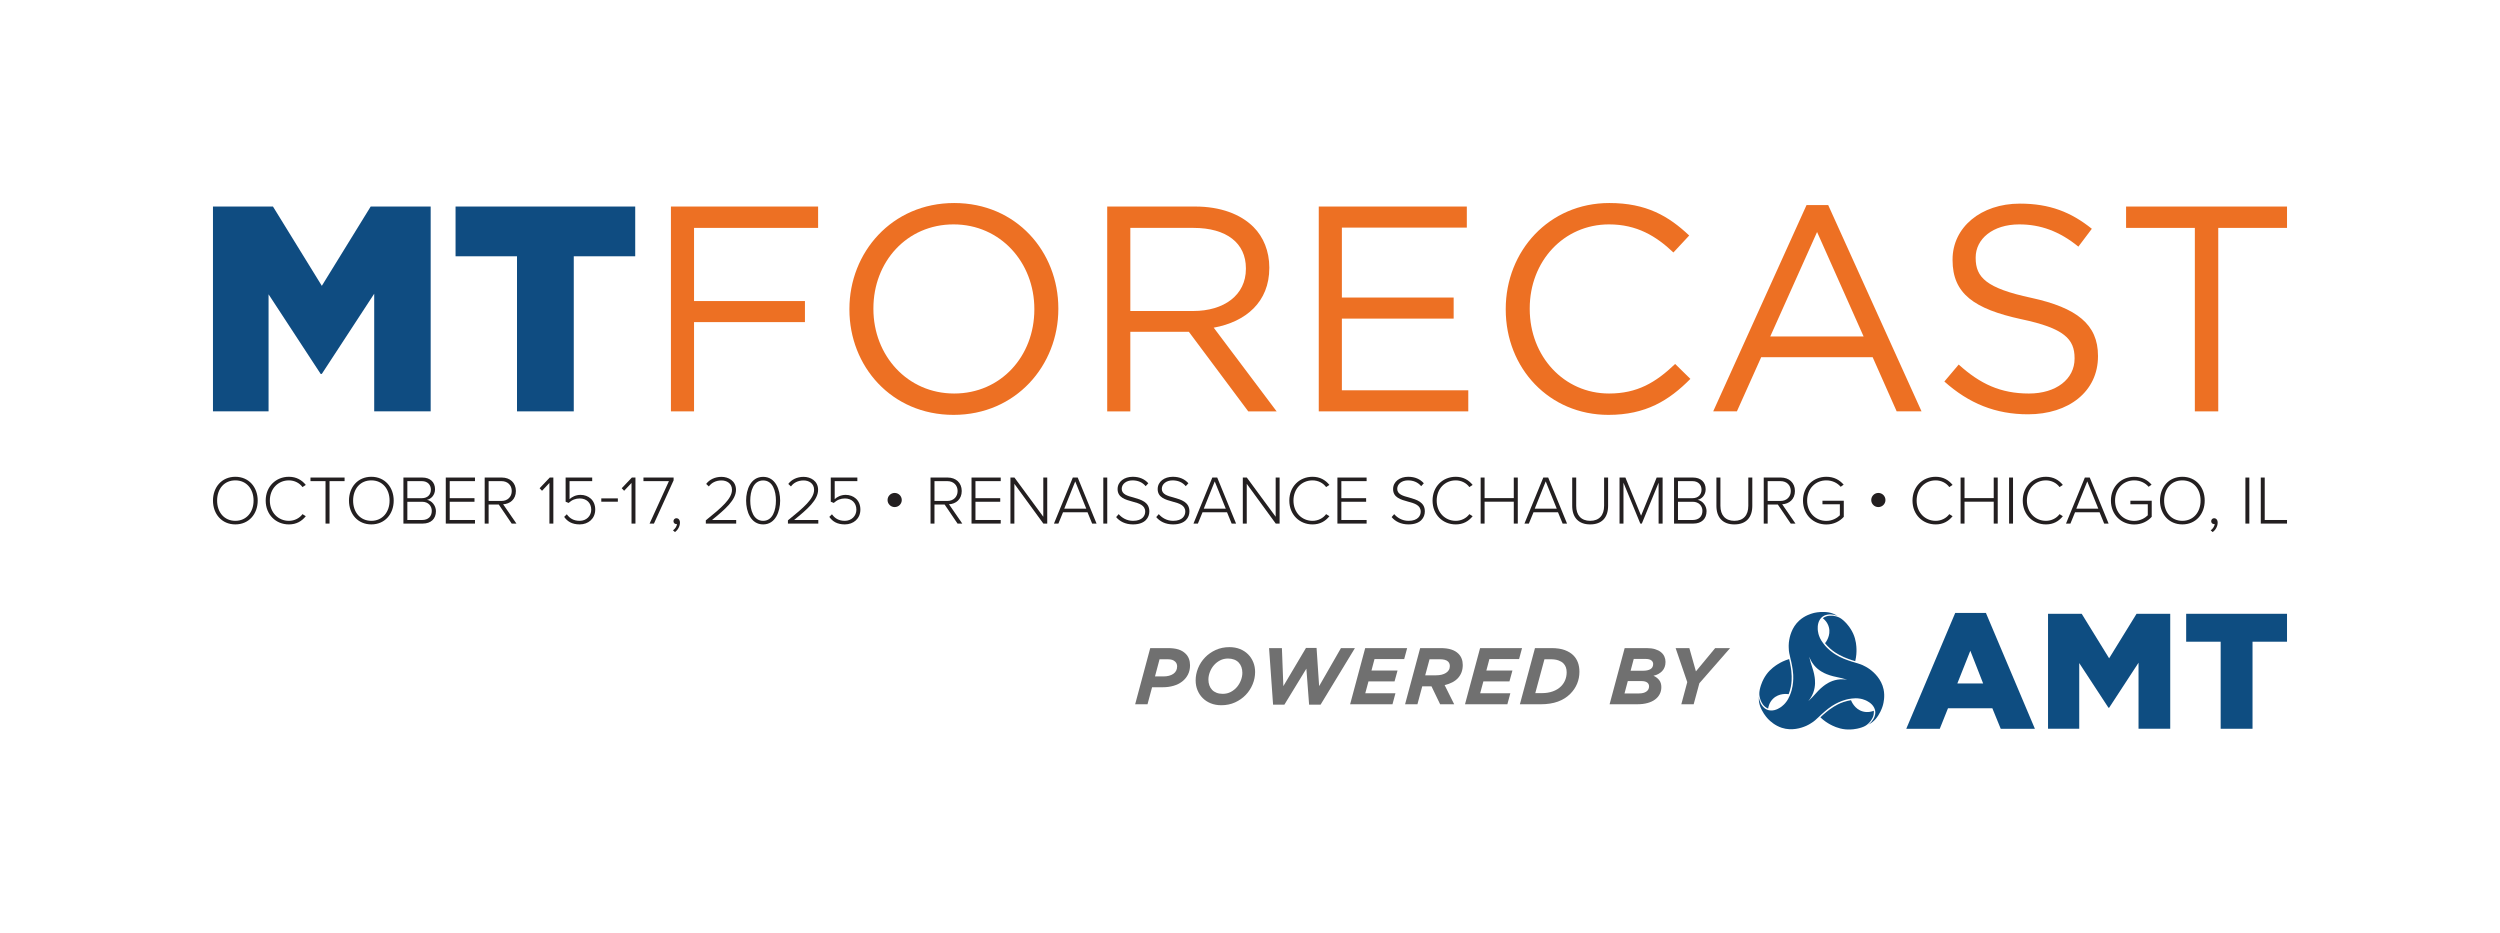 <?xml version="1.0" encoding="UTF-8"?><svg id="uuid-bf9ea546-dbe9-4ac2-afde-1487505a221e" xmlns="http://www.w3.org/2000/svg" viewBox="0 0 630 235"><path d="M53.671,52.047h15.116l12.314,19.984,12.314-19.984h15.116v51.617h-14.231v-29.643l-13.2,20.204h-.295l-13.125-20.057v29.495h-14.011v-51.617Z" fill="#0f4c81"/><path d="M130.285,64.583h-15.485v-12.536h45.275v12.536h-15.485v39.081h-14.305v-39.081Z" fill="#0f4c81"/><path d="M169.072,52.047h37.091v5.383h-31.266v18.435h27.947v5.308h-27.947v22.491h-5.825v-51.617Z" fill="#ed7023"/><path d="M214.051,78.003v-.147c0-14.231,10.693-26.694,26.399-26.694s26.251,12.314,26.251,26.547v.147c0,14.232-10.693,26.694-26.399,26.694s-26.251-12.314-26.251-26.547ZM260.655,78.003v-.147c0-11.724-8.555-21.31-20.353-21.31s-20.204,9.439-20.204,21.162v.147c0,11.725,8.555,21.311,20.353,21.311s20.204-9.439,20.204-21.164Z" fill="#ed7023"/><path d="M279.016,52.047h22.195c6.341,0,11.429,1.918,14.674,5.163,2.507,2.507,3.981,6.119,3.981,10.175v.147c0,8.555-5.899,13.569-14.011,15.043l15.854,21.089h-7.152l-14.969-20.057h-14.748v20.057h-5.825v-51.617ZM300.694,78.372c7.742,0,13.273-3.981,13.273-10.618v-.147c0-6.341-4.867-10.176-13.198-10.176h-15.928v20.942h15.854Z" fill="#ed7023"/><path d="M332.328,52.047h37.311v5.31h-31.486v17.623h28.168v5.31h-28.168v18.065h31.855v5.31h-37.68v-51.617Z" fill="#ed7023"/><path d="M379.446,78.003v-.147c0-14.6,10.914-26.694,26.103-26.694,9.366,0,14.97,3.319,20.131,8.186l-3.981,4.277c-4.352-4.13-9.218-7.079-16.223-7.079-11.429,0-19.984,9.29-19.984,21.162v.147c0,11.945,8.628,21.311,19.984,21.311,7.079,0,11.724-2.729,16.665-7.448l3.834,3.761c-5.383,5.456-11.282,9.07-20.646,9.07-14.896,0-25.883-11.725-25.883-26.547Z" fill="#ed7023"/><path d="M455.248,51.678h5.457l23.522,51.986h-6.267l-6.048-13.642h-28.094l-6.119,13.642h-5.973l23.522-51.986ZM469.627,84.788l-11.724-26.325-11.798,26.325h23.522Z" fill="#ed7023"/><path d="M489.98,96.144l3.612-4.277c5.383,4.867,10.545,7.301,17.697,7.301,6.932,0,11.504-3.687,11.504-8.775v-.147c0-4.794-2.581-7.522-13.42-9.808-11.873-2.581-17.328-6.415-17.328-14.896v-.147c0-8.111,7.152-14.083,16.959-14.083,7.521,0,12.904,2.138,18.139,6.341l-3.392,4.498c-4.792-3.908-9.586-5.603-14.894-5.603-6.71,0-10.987,3.687-10.987,8.332v.147c0,4.867,2.654,7.595,14.011,10.029,11.504,2.507,16.812,6.71,16.812,14.6v.147c0,8.849-7.374,14.601-17.623,14.601-8.186,0-14.896-2.729-21.089-8.259Z" fill="#ed7023"/><path d="M553.101,57.43h-17.328v-5.383h40.556v5.383h-17.328v46.235h-5.899v-46.235Z" fill="#ed7023"/><path d="M59.308,120.149c3.392,0,5.635,2.609,5.635,6.001s-2.243,6.001-5.635,6.001c-3.41,0-5.637-2.609-5.637-6.001s2.227-6.001,5.637-6.001ZM59.308,121.054c-2.818,0-4.593,2.139-4.593,5.097,0,2.923,1.775,5.097,4.593,5.097,2.783,0,4.593-2.174,4.593-5.097,0-2.957-1.809-5.097-4.593-5.097Z" fill="#231f20"/><path d="M66.955,126.15c0-3.565,2.593-6.001,5.845-6.001,1.878,0,3.271.818,4.261,2.054l-.834.539c-.731-1.01-2-1.688-3.427-1.688-2.696,0-4.801,2.07-4.801,5.097,0,2.992,2.105,5.097,4.801,5.097,1.427,0,2.696-.678,3.427-1.686l.834.521c-1.026,1.271-2.383,2.07-4.261,2.07-3.253,0-5.845-2.435-5.845-6.001Z" fill="#231f20"/><path d="M82.032,131.943v-10.697h-3.791v-.905h8.593v.905h-3.791v10.697h-1.01Z" fill="#231f20"/><path d="M93.579,120.149c3.392,0,5.635,2.609,5.635,6.001s-2.243,6.001-5.635,6.001c-3.41,0-5.637-2.609-5.637-6.001s2.227-6.001,5.637-6.001ZM93.579,121.054c-2.818,0-4.593,2.139-4.593,5.097,0,2.923,1.775,5.097,4.593,5.097,2.783,0,4.593-2.174,4.593-5.097,0-2.957-1.809-5.097-4.593-5.097Z" fill="#231f20"/><path d="M101.66,131.943v-11.602h4.767c1.948,0,3.2,1.131,3.2,2.957,0,1.461-.992,2.453-2.035,2.662,1.235.191,2.261,1.478,2.261,2.852,0,1.931-1.253,3.131-3.322,3.131h-4.872ZM102.652,125.543h3.653c1.496,0,2.279-.941,2.279-2.141,0-1.182-.783-2.156-2.279-2.156h-3.653v4.297ZM102.652,131.039h3.722c1.53,0,2.435-.887,2.435-2.296,0-1.184-.818-2.297-2.435-2.297h-3.722v4.593Z" fill="#231f20"/><path d="M112.336,131.943v-11.602h7.358v.905h-6.366v4.297h6.244v.903h-6.244v4.593h6.366v.905h-7.358Z" fill="#231f20"/><path d="M128.943,131.943l-3.253-4.801h-2.557v4.801h-.992v-11.602h4.331c2,0,3.532,1.269,3.532,3.392,0,2.105-1.496,3.269-3.218,3.34l3.356,4.87h-1.2ZM126.387,121.246h-3.253v4.992h3.253c1.53,0,2.575-1.043,2.575-2.504s-1.044-2.488-2.575-2.488Z" fill="#231f20"/><path d="M138.453,131.943v-10.246l-1.862,1.983-.609-.644,2.558-2.696h.905v11.602h-.992Z" fill="#231f20"/><path d="M142.834,129.595c.747,1.061,1.756,1.652,3.253,1.652,1.67,0,2.905-1.217,2.905-2.8,0-1.757-1.218-2.836-2.888-2.836-1.061,0-1.965.348-2.818,1.13l-.749-.312v-6.088h6.697v.905h-5.706v4.54c.575-.557,1.566-1.079,2.767-1.079,1.948,0,3.704,1.287,3.704,3.704,0,2.314-1.773,3.74-3.913,3.74-1.931,0-3.115-.747-3.914-1.896l.662-.66Z" fill="#231f20"/><path d="M151.526,126.429v-.836h4.174v.836h-4.174Z" fill="#231f20"/><path d="M159.143,131.943v-10.246l-1.862,1.983-.609-.644,2.558-2.696h.905v11.602h-.992Z" fill="#231f20"/><path d="M163.697,131.943l4.872-10.697h-6.418v-.905h7.601v.696l-4.957,10.906h-1.097Z" fill="#231f20"/><path d="M169.591,133.648c.557-.383.975-1.061,1.01-1.599l-.174.017c-.417,0-.713-.314-.713-.731,0-.399.33-.747.747-.747.47,0,.887.399.887,1.113,0,.974-.573,1.895-1.251,2.383l-.506-.435Z" fill="#231f20"/><path d="M177.867,131.943v-.818c3.949-3.184,6.593-5.445,6.593-7.688,0-1.67-1.374-2.366-2.644-2.366-1.443,0-2.557.626-3.184,1.514l-.678-.627c.818-1.113,2.227-1.791,3.862-1.791,1.704,0,3.653.974,3.653,3.271,0,2.557-2.696,4.887-6.054,7.601h6.106v.905h-7.655Z" fill="#231f20"/><path d="M192.317,120.167c3.097,0,4.279,3.218,4.279,5.983,0,2.749-1.182,6.001-4.279,6.001-3.131,0-4.297-3.253-4.297-6.001,0-2.765,1.166-5.983,4.297-5.983ZM192.317,121.072c-2.453,0-3.253,2.678-3.253,5.079,0,2.384.8,5.097,3.253,5.097,2.419,0,3.218-2.713,3.218-5.097,0-2.401-.783-5.079-3.218-5.079Z" fill="#231f20"/><path d="M198.558,131.943v-.818c3.949-3.184,6.593-5.445,6.593-7.688,0-1.67-1.374-2.366-2.644-2.366-1.443,0-2.557.626-3.184,1.514l-.678-.627c.818-1.113,2.227-1.791,3.862-1.791,1.704,0,3.653.974,3.653,3.271,0,2.557-2.696,4.887-6.054,7.601h6.106v.905h-7.655Z" fill="#231f20"/><path d="M209.652,129.595c.747,1.061,1.756,1.652,3.253,1.652,1.67,0,2.905-1.217,2.905-2.8,0-1.757-1.218-2.836-2.888-2.836-1.061,0-1.965.348-2.818,1.13l-.749-.312v-6.088h6.697v.905h-5.706v4.54c.575-.557,1.566-1.079,2.767-1.079,1.948,0,3.704,1.287,3.704,3.704,0,2.314-1.773,3.74-3.913,3.74-1.931,0-3.115-.747-3.914-1.896l.662-.66Z" fill="#231f20"/><path d="M223.665,126.012c0-.992.8-1.793,1.791-1.793s1.791.801,1.791,1.793c0,.974-.8,1.773-1.791,1.773s-1.791-.8-1.791-1.773Z" fill="#231f20"/><path d="M241.298,131.943l-3.253-4.801h-2.557v4.801h-.992v-11.602h4.331c2,0,3.532,1.269,3.532,3.392,0,2.105-1.496,3.269-3.218,3.34l3.356,4.87h-1.2ZM238.741,121.246h-3.253v4.992h3.253c1.53,0,2.575-1.043,2.575-2.504s-1.044-2.488-2.575-2.488Z" fill="#231f20"/><path d="M244.824,131.943v-11.602h7.358v.905h-6.366v4.297h6.244v.903h-6.244v4.593h6.366v.905h-7.358Z" fill="#231f20"/><path d="M262.928,131.943l-7.305-10.019v10.019h-.992v-11.602h1.01l7.271,9.88v-9.88h.992v11.602h-.975Z" fill="#231f20"/><path d="M275.22,131.943l-1.166-2.852h-6.174l-1.166,2.852h-1.113l4.749-11.602h1.235l4.749,11.602h-1.113ZM270.959,121.315l-2.767,6.872h5.55l-2.783-6.872Z" fill="#231f20"/><path d="M278.034,131.943v-11.602h.992v11.602h-.992Z" fill="#231f20"/><path d="M281.911,129.561c.749.869,1.965,1.686,3.619,1.686,2.383,0,3.061-1.322,3.061-2.314,0-1.635-1.548-2.087-3.182-2.522-1.827-.504-3.775-1.026-3.775-3.166,0-1.896,1.704-3.097,3.809-3.097,1.739,0,3.026.609,3.931,1.635l-.662.731c-.834-1.008-2.017-1.461-3.322-1.461-1.548,0-2.714.888-2.714,2.139,0,1.374,1.445,1.775,3.028,2.192,1.878.54,3.931,1.131,3.931,3.479,0,1.496-.992,3.287-4.123,3.287-1.913,0-3.356-.765-4.244-1.844l.644-.747Z" fill="#231f20"/><path d="M292.013,129.561c.749.869,1.965,1.686,3.619,1.686,2.383,0,3.061-1.322,3.061-2.314,0-1.635-1.548-2.087-3.182-2.522-1.827-.504-3.775-1.026-3.775-3.166,0-1.896,1.704-3.097,3.809-3.097,1.739,0,3.026.609,3.931,1.635l-.662.731c-.834-1.008-2.017-1.461-3.322-1.461-1.548,0-2.714.888-2.714,2.139,0,1.374,1.445,1.775,3.028,2.192,1.878.54,3.931,1.131,3.931,3.479,0,1.496-.992,3.287-4.123,3.287-1.913,0-3.356-.765-4.244-1.844l.644-.747Z" fill="#231f20"/><path d="M310.376,131.943l-1.166-2.852h-6.174l-1.166,2.852h-1.113l4.749-11.602h1.235l4.749,11.602h-1.113ZM306.115,121.315l-2.767,6.872h5.55l-2.783-6.872Z" fill="#231f20"/><path d="M321.488,131.943l-7.307-10.019v10.019h-.992v-11.602h1.01l7.271,9.88v-9.88h.992v11.602h-.974Z" fill="#231f20"/><path d="M324.908,126.15c0-3.565,2.593-6.001,5.845-6.001,1.878,0,3.271.818,4.261,2.054l-.834.539c-.731-1.01-2-1.688-3.427-1.688-2.696,0-4.801,2.07-4.801,5.097,0,2.992,2.105,5.097,4.801,5.097,1.427,0,2.696-.678,3.427-1.686l.834.521c-1.026,1.271-2.383,2.07-4.261,2.07-3.253,0-5.845-2.435-5.845-6.001Z" fill="#231f20"/><path d="M337.028,131.943v-11.602h7.358v.905h-6.366v4.297h6.244v.903h-6.244v4.593h6.366v.905h-7.358Z" fill="#231f20"/><path d="M351.338,129.561c.749.869,1.965,1.686,3.619,1.686,2.383,0,3.061-1.322,3.061-2.314,0-1.635-1.548-2.087-3.182-2.522-1.827-.504-3.775-1.026-3.775-3.166,0-1.896,1.704-3.097,3.809-3.097,1.739,0,3.026.609,3.931,1.635l-.662.731c-.834-1.008-2.017-1.461-3.322-1.461-1.548,0-2.714.888-2.714,2.139,0,1.374,1.445,1.775,3.028,2.192,1.878.54,3.931,1.131,3.931,3.479,0,1.496-.992,3.287-4.123,3.287-1.913,0-3.356-.765-4.244-1.844l.644-.747Z" fill="#231f20"/><path d="M361.003,126.15c0-3.565,2.593-6.001,5.845-6.001,1.878,0,3.271.818,4.261,2.054l-.834.539c-.731-1.01-2-1.688-3.427-1.688-2.696,0-4.801,2.07-4.801,5.097,0,2.992,2.105,5.097,4.801,5.097,1.427,0,2.696-.678,3.427-1.686l.834.521c-1.026,1.271-2.383,2.07-4.261,2.07-3.253,0-5.845-2.435-5.845-6.001Z" fill="#231f20"/><path d="M381.473,131.943v-5.514h-7.358v5.514h-.992v-11.602h.992v5.184h7.358v-5.184h1.01v11.602h-1.01Z" fill="#231f20"/><path d="M393.782,131.943l-1.166-2.852h-6.174l-1.166,2.852h-1.113l4.749-11.602h1.235l4.749,11.602h-1.113ZM389.521,121.315l-2.767,6.872h5.55l-2.783-6.872Z" fill="#231f20"/><path d="M396.195,120.341h1.01v7.131c0,2.349,1.235,3.775,3.514,3.775,2.296,0,3.514-1.425,3.514-3.775v-7.131h1.008v7.149c0,2.87-1.53,4.662-4.522,4.662-2.975,0-4.523-1.809-4.523-4.662v-7.149Z" fill="#231f20"/><path d="M417.969,131.943v-10.298l-4.227,10.298h-.383l-4.244-10.298v10.298h-.992v-11.602h1.479l3.949,9.619,3.931-9.619h1.496v11.602h-1.01Z" fill="#231f20"/><path d="M421.859,131.943v-11.602h4.767c1.948,0,3.2,1.131,3.2,2.957,0,1.461-.992,2.453-2.035,2.662,1.235.191,2.261,1.478,2.261,2.852,0,1.931-1.253,3.131-3.322,3.131h-4.872ZM422.851,125.543h3.653c1.496,0,2.279-.941,2.279-2.141,0-1.182-.783-2.156-2.279-2.156h-3.653v4.297ZM422.851,131.039h3.722c1.53,0,2.435-.887,2.435-2.296,0-1.184-.818-2.297-2.435-2.297h-3.722v4.593Z" fill="#231f20"/><path d="M432.535,120.341h1.01v7.131c0,2.349,1.235,3.775,3.514,3.775,2.296,0,3.514-1.425,3.514-3.775v-7.131h1.008v7.149c0,2.87-1.53,4.662-4.522,4.662-2.975,0-4.523-1.809-4.523-4.662v-7.149Z" fill="#231f20"/><path d="M451.264,131.943l-3.253-4.801h-2.557v4.801h-.992v-11.602h4.331c2,0,3.532,1.269,3.532,3.392,0,2.105-1.496,3.269-3.218,3.34l3.356,4.87h-1.2ZM448.707,121.246h-3.253v4.992h3.253c1.53,0,2.575-1.043,2.575-2.504s-1.044-2.488-2.575-2.488Z" fill="#231f20"/><path d="M460.235,120.149c1.913,0,3.305.767,4.366,1.983l-.747.54c-.818-.975-2.139-1.619-3.619-1.619-2.731,0-4.836,2.07-4.836,5.097,0,2.992,2.105,5.115,4.836,5.115,1.548,0,2.767-.765,3.41-1.409v-2.783h-4.384v-.888h5.374v4.054c-1.026,1.148-2.575,1.931-4.401,1.931-3.253,0-5.88-2.435-5.88-6.019s2.627-6.001,5.88-6.001Z" fill="#231f20"/><path d="M471.553,126.012c0-.992.8-1.793,1.791-1.793s1.791.801,1.791,1.793c0,.974-.8,1.773-1.791,1.773s-1.791-.8-1.791-1.773Z" fill="#231f20"/><path d="M481.948,126.15c0-3.565,2.593-6.001,5.845-6.001,1.878,0,3.271.818,4.261,2.054l-.834.539c-.731-1.01-2-1.688-3.427-1.688-2.696,0-4.801,2.07-4.801,5.097,0,2.992,2.105,5.097,4.801,5.097,1.427,0,2.696-.678,3.427-1.686l.834.521c-1.026,1.271-2.383,2.07-4.261,2.07-3.253,0-5.845-2.435-5.845-6.001Z" fill="#231f20"/><path d="M502.417,131.943v-5.514h-7.358v5.514h-.992v-11.602h.992v5.184h7.358v-5.184h1.01v11.602h-1.01Z" fill="#231f20"/><path d="M506.29,131.943v-11.602h.992v11.602h-.992Z" fill="#231f20"/><path d="M509.732,126.15c0-3.565,2.593-6.001,5.845-6.001,1.878,0,3.271.818,4.261,2.054l-.834.539c-.731-1.01-2-1.688-3.427-1.688-2.696,0-4.801,2.07-4.801,5.097,0,2.992,2.105,5.097,4.801,5.097,1.427,0,2.696-.678,3.427-1.686l.834.521c-1.026,1.271-2.383,2.07-4.261,2.07-3.253,0-5.845-2.435-5.845-6.001Z" fill="#231f20"/><path d="M530.254,131.943l-1.166-2.852h-6.174l-1.166,2.852h-1.113l4.749-11.602h1.235l4.749,11.602h-1.113ZM525.993,121.315l-2.767,6.872h5.55l-2.783-6.872Z" fill="#231f20"/><path d="M537.833,120.149c1.913,0,3.305.767,4.366,1.983l-.747.54c-.818-.975-2.139-1.619-3.619-1.619-2.731,0-4.836,2.07-4.836,5.097,0,2.992,2.105,5.115,4.836,5.115,1.548,0,2.767-.765,3.409-1.409v-2.783h-4.383v-.888h5.374v4.054c-1.026,1.148-2.575,1.931-4.401,1.931-3.253,0-5.88-2.435-5.88-6.019s2.627-6.001,5.88-6.001Z" fill="#231f20"/><path d="M549.953,120.149c3.392,0,5.635,2.609,5.635,6.001s-2.243,6.001-5.635,6.001c-3.41,0-5.637-2.609-5.637-6.001s2.227-6.001,5.637-6.001ZM549.953,121.054c-2.818,0-4.593,2.139-4.593,5.097,0,2.923,1.775,5.097,4.593,5.097,2.783,0,4.593-2.174,4.593-5.097,0-2.957-1.809-5.097-4.593-5.097Z" fill="#231f20"/><path d="M557.095,133.648c.557-.383.975-1.061,1.01-1.599l-.174.017c-.417,0-.713-.314-.713-.731,0-.399.33-.747.747-.747.47,0,.887.399.887,1.113,0,.974-.573,1.895-1.251,2.383l-.506-.435Z" fill="#231f20"/><path d="M565.841,131.943v-11.602h.992v11.602h-.992Z" fill="#231f20"/><path d="M569.718,131.943v-11.602h.992v10.697h5.619v.905h-6.61Z" fill="#231f20"/><path d="M443.349,174.871s-.005-.224.017-.464c.07-.758.391-1.72.391-1.72.157-.47.308-.817.354-.92.115-.26.455-.999.994-1.755,1.058-1.483,2.429-2.347,2.977-2.685.626-.386,1.557-.877,2.778-1.239.126.491.274,1.142.398,1.916.107.667.224,1.412.241,2.395.01.584.022,1.519-.218,2.706-.153.756-.361,1.377-.537,1.83-.231-.04-2.419-.377-3.977,1.188-.916.92-1.135,2.017-1.197,2.449-.2-.086-.494-.236-.798-.491-.5-.42-.741-.887-.902-1.198-.054-.104-.24-.473-.372-.974-.091-.346-.122-.624-.133-.734-.014-.148-.017-.263-.018-.304ZM461.663,155.159c-.35-.016-.875-.04-1.489.182-.373.135-.65.315-.824.445.343.27,1.183,1.008,1.523,2.261.577,2.131-.81,3.858-.959,4.038.304.379.738.869,1.316,1.379.908.802,1.724,1.259,2.234,1.542.86.476,1.563.748,2.195.989.733.28,1.371.477,1.859.613.297-1.238.338-2.29.316-3.025-.019-.644-.082-2.263-.837-3.921-.385-.845-.855-1.509-1.023-1.738-.066-.091-.291-.395-.62-.766,0,0-.672-.759-1.294-1.199-.197-.139-.393-.247-.393-.247-.036-.02-.137-.075-.272-.137-.101-.046-.356-.158-.702-.252-.5-.136-.913-.16-1.03-.165ZM474.515,177.629c-.066.251-.385,1.412-1.204,2.678-.475.735-.876,1.133-.969,1.224-.571.558-1.148.9-1.557,1.103.383-.278,1.227-.969,1.606-2.073.089-.26.233-.693.177-1.259-.048-.489-.221-.839-.303-1.001-.587-1.158-1.874-1.72-2.253-1.88-.53-.224-.965-.308-1.202-.352-.906-.169-1.614-.096-2.158-.035-1.14.128-1.976.421-2.447.591-.277.1-1.327.489-2.547,1.277-.74.477-1.28.933-1.76,1.339-.439.37-.808.708-.85.747-.217.201-.33.314-.513.491,0,0-.567.546-1.12,1.028-.229.199-.612.501-1.226.863-.118.074-.243.148-.379.223-.09.05-.278.152-.547.276-.059.029-.119.058-.181.088,0-.003.001-.005.002-.008-1.183.518-3.552,1.279-6.058.466-1.787-.58-2.987-1.747-3.33-2.088-.184-.183-1.03-1.039-1.717-2.382-.399-.779-.543-1.325-.575-1.451-.197-.774-.205-1.444-.177-1.9.05.471.226,1.547.992,2.427.18.207.484.548,1.002.783.448.203.837.228,1.018.238,1.296.071,2.427-.763,2.755-1.011.459-.347.749-.682.906-.865.6-.7.89-1.35,1.109-1.851.459-1.051.623-1.922.712-2.414.052-.289.24-1.394.168-2.844-.044-.879-.168-1.575-.279-2.193-.101-.565-.209-1.054-.222-1.11-.066-.289-.107-.443-.169-.69,0,0-.19-.764-.33-1.484-.058-.297-.128-.78-.135-1.493-.005-.139-.007-.285-.004-.44.002-.103.008-.317.035-.613.004-.065.009-.132.014-.2.002.002.004.004.006.005.143-1.284.668-3.716,2.626-5.48,1.396-1.258,3.006-1.713,3.473-1.84.25-.068,1.415-.372,2.921-.297.874.044,1.419.192,1.545.227.769.216,1.353.544,1.734.797-.432-.192-1.452-.578-2.598-.354-.27.053-.716.145-1.179.476-.4.286-.616.611-.715.763-.71,1.087-.553,2.483-.502,2.892.071.571.216.99.296,1.217.306.869.724,1.446,1.049,1.886.681.923,1.352,1.501,1.735,1.824.225.19,1.087.904,2.379,1.567.783.402,1.448.642,2.039.855.54.195,1.017.346,1.072.363.283.087.437.128.682.199,0,0,.756.218,1.45.456.285.098.735.278,1.349.624.126.067.257.14.393.223.089.054.274.168.52.342.052.035.105.07.159.107-.003,0-.005.001-.008.002,1.04.766,2.884,2.437,3.432,5.014.391,1.838-.02,3.46-.144,3.928ZM455.705,176.663c.041-.036.083-.072.124-.109.702-.629,1.144-1.132,1.462-1.489.503-.565,1.298-1.459,2.191-2.149.534-.413,1.763-1.341,3.551-1.639.958-.16,1.745-.084,2.441.014-.052-.018-.104-.035-.156-.053-.896-.294-1.553-.425-2.02-.521-.74-.153-1.912-.394-2.957-.823-.625-.256-2.042-.856-3.195-2.256-.617-.749-.946-1.469-1.208-2.121.01.054.021.108.033.162.194.923.409,1.557.559,2.01.238.718.614,1.853.766,2.972.091.669.28,2.197-.356,3.895-.34.909-.8,1.554-1.233,2.107ZM471.581,181.429c.189-.295.473-.738.586-1.381.069-.39.052-.72.026-.936-.405.162-1.464.521-2.719.188-2.134-.566-2.936-2.63-3.017-2.85-.48.074-1.121.205-1.853.45-1.149.385-1.952.863-2.453,1.164-.842.506-1.429.98-1.953,1.406-.608.495-1.098.949-1.46,1.303.923.876,1.814,1.438,2.462,1.786.567.305,2.001,1.061,3.814,1.236.924.089,1.734.014,2.017-.017.112-.012.488-.054.973-.153,0,0,.993-.202,1.685-.521.219-.101.411-.217.411-.217.035-.021.133-.082.254-.168.09-.064.315-.23.569-.482.368-.365.595-.711.658-.809Z" fill="#0e4d81"/><path d="M500.453,154.466h-7.74l-12.332,29.184h8.444l2.071-5.175h11.174l2.111,5.175h8.609l-12.336-29.184ZM493.252,172.227l3.269-8.239,3.229,8.239h-6.498Z" fill="#0e4d81"/><polygon points="516.103 154.675 524.588 154.675 531.5 165.892 538.412 154.675 546.897 154.675 546.897 183.649 538.909 183.649 538.909 167.009 531.5 178.351 531.335 178.351 523.967 167.092 523.967 183.649 516.103 183.649 516.103 154.675" fill="#0e4d81"/><polygon points="559.606 161.711 550.914 161.711 550.914 154.675 576.329 154.675 576.329 161.711 567.636 161.711 567.636 183.649 559.606 183.649 559.606 161.711" fill="#0e4d81"/><g id="uuid-52043692-3705-44ce-9de3-aebe85bea538"><g id="uuid-b272a673-ed77-42be-8084-ea7db795863b"><g isolation="isolate"><path d="M289.86,163.322h4.489c1.011,0,1.877.111,2.599.333.722.223,1.337.591,1.85,1.102.728.728,1.092,1.698,1.092,2.911,0,.877-.179,1.658-.536,2.345-.358.689-.842,1.268-1.457,1.74-.612.472-1.337.829-2.173,1.071-.836.243-1.74.364-2.709.364h-2.69l-1.152,4.287h-3.113l3.8-14.153ZM293.177,170.459c1.038,0,1.874-.218,2.508-.657.632-.439.95-1.061.95-1.87,0-.472-.156-.862-.465-1.173-.217-.215-.475-.374-.78-.475-.303-.101-.69-.151-1.162-.151h-2.023l-1.152,4.327h2.124Z" fill="#707070"/><path d="M305.125,177.243c-.794-.318-1.475-.76-2.041-1.326-.568-.566-1.005-1.23-1.316-1.991-.31-.761-.465-1.587-.465-2.476,0-1.053.207-2.081.617-3.084.41-1.005.991-1.898,1.74-2.68.748-.781,1.644-1.412,2.688-1.89,1.046-.478,2.201-.718,3.469-.718.97,0,1.852.159,2.648.475.794.318,1.476.758,2.042,1.324s1.003,1.231,1.314,1.993c.31.761.465,1.587.465,2.476,0,1.051-.205,2.079-.617,3.084-.41,1.005-.99,1.897-1.738,2.68-.748.781-1.645,1.412-2.69,1.89-1.044.478-2.201.718-3.468.718-.972,0-1.854-.159-2.65-.475ZM310.167,174.362c.609-.324,1.127-.738,1.554-1.245.427-.505.758-1.074.995-1.708.238-.634.356-1.253.356-1.86,0-.525-.078-1.008-.233-1.445-.156-.439-.386-.819-.69-1.142-.305-.324-.684-.574-1.137-.748-.455-.175-.973-.263-1.554-.263-.746,0-1.423.161-2.033.485-.609.323-1.127.738-1.554,1.243-.427.506-.758,1.076-.995,1.708-.238.634-.356,1.255-.356,1.86,0,.526.078,1.008.233,1.447.156.439.386.819.69,1.142.305.324.685.573,1.139.748s.972.263,1.554.263c.745,0,1.422-.162,2.031-.485Z" fill="#707070"/><path d="M319.805,163.322h3.236l.364,9.583,5.702-9.625h2.668l.647,9.625,5.5-9.583h3.519l-8.655,14.254h-2.892l-.687-9.078-5.541,9.078h-2.85l-1.011-14.254Z" fill="#707070"/><path d="M344.028,163.322h10.575l-.748,2.769h-7.481l-.768,2.892h6.571l-.748,2.729h-6.571l-.809,2.992h7.604l-.748,2.771h-10.676l3.8-14.153Z" fill="#707070"/><path d="M357.878,163.322h5.156c1.053,0,1.945.118,2.68.353.735.237,1.337.591,1.809,1.063.728.728,1.092,1.678,1.092,2.85,0,1.281-.384,2.355-1.152,3.226-.768.869-1.908,1.48-3.418,1.829l2.407,4.833h-3.539l-2.183-4.528h-2.325l-1.213,4.528h-3.113l3.8-14.153ZM361.923,170.176c.485,0,.935-.05,1.354-.151.417-.101.781-.248,1.092-.444.31-.194.553-.435.727-.723.175-.288.263-.627.263-1.016,0-.457-.147-.833-.444-1.127-.392-.389-1.079-.583-2.064-.583h-2.607l-1.092,4.044h2.771Z" fill="#707070"/><path d="M372.981,163.322h10.575l-.748,2.769h-7.481l-.768,2.892h6.571l-.748,2.729h-6.571l-.809,2.992h7.604l-.748,2.771h-10.676l3.8-14.153Z" fill="#707070"/><path d="M386.813,163.322h4.125c1.375,0,2.508.169,3.398.505.889.338,1.604.775,2.142,1.314,1.025,1.025,1.538,2.407,1.538,4.144,0,1.066-.195,2.071-.586,3.014-.392.943-.972,1.799-1.74,2.567-.849.849-1.887,1.496-3.113,1.941s-2.663.667-4.307.667h-5.258l3.802-14.153ZM388.654,174.665c.943,0,1.826-.144,2.648-.435.823-.29,1.516-.717,2.082-1.283.458-.458.809-.991,1.053-1.599.242-.606.362-1.253.362-1.94,0-.943-.276-1.692-.828-2.244-.311-.311-.728-.559-1.255-.748-.525-.189-1.193-.283-2.001-.283h-1.516l-2.306,8.532h1.759Z" fill="#707070"/><path d="M409.417,163.322h5.5c.836,0,1.554.091,2.153.271.599.182,1.096.43,1.486.748.391.316.68.685.869,1.111.189.424.283.871.283,1.342,0,.942-.276,1.71-.829,2.301-.553.593-1.286.99-2.203,1.192.593.27,1.071.634,1.435,1.094.364.458.546,1.053.546,1.781,0,.636-.134,1.215-.404,1.741s-.66.983-1.173,1.367c-.511.386-1.145.682-1.9.89-.755.21-1.625.314-2.609.314h-6.955l3.8-14.153ZM413.037,174.746c.781,0,1.399-.159,1.85-.475.452-.318.677-.751.677-1.304,0-.419-.162-.745-.485-.981-.324-.235-.809-.354-1.457-.354h-3.416l-.829,3.115h3.66ZM414.049,169.024c.808,0,1.435-.137,1.88-.412s.667-.707.667-1.296c0-.361-.156-.662-.465-.904-.31-.24-.809-.361-1.496-.361h-2.931l-.79,2.973h3.135Z" fill="#707070"/><path d="M425.189,171.894l-2.933-8.572h3.458l1.658,5.863,4.853-5.863h3.76l-7.744,8.855-1.435,5.298h-3.113l1.496-5.581Z" fill="#707070"/></g></g></g></svg>